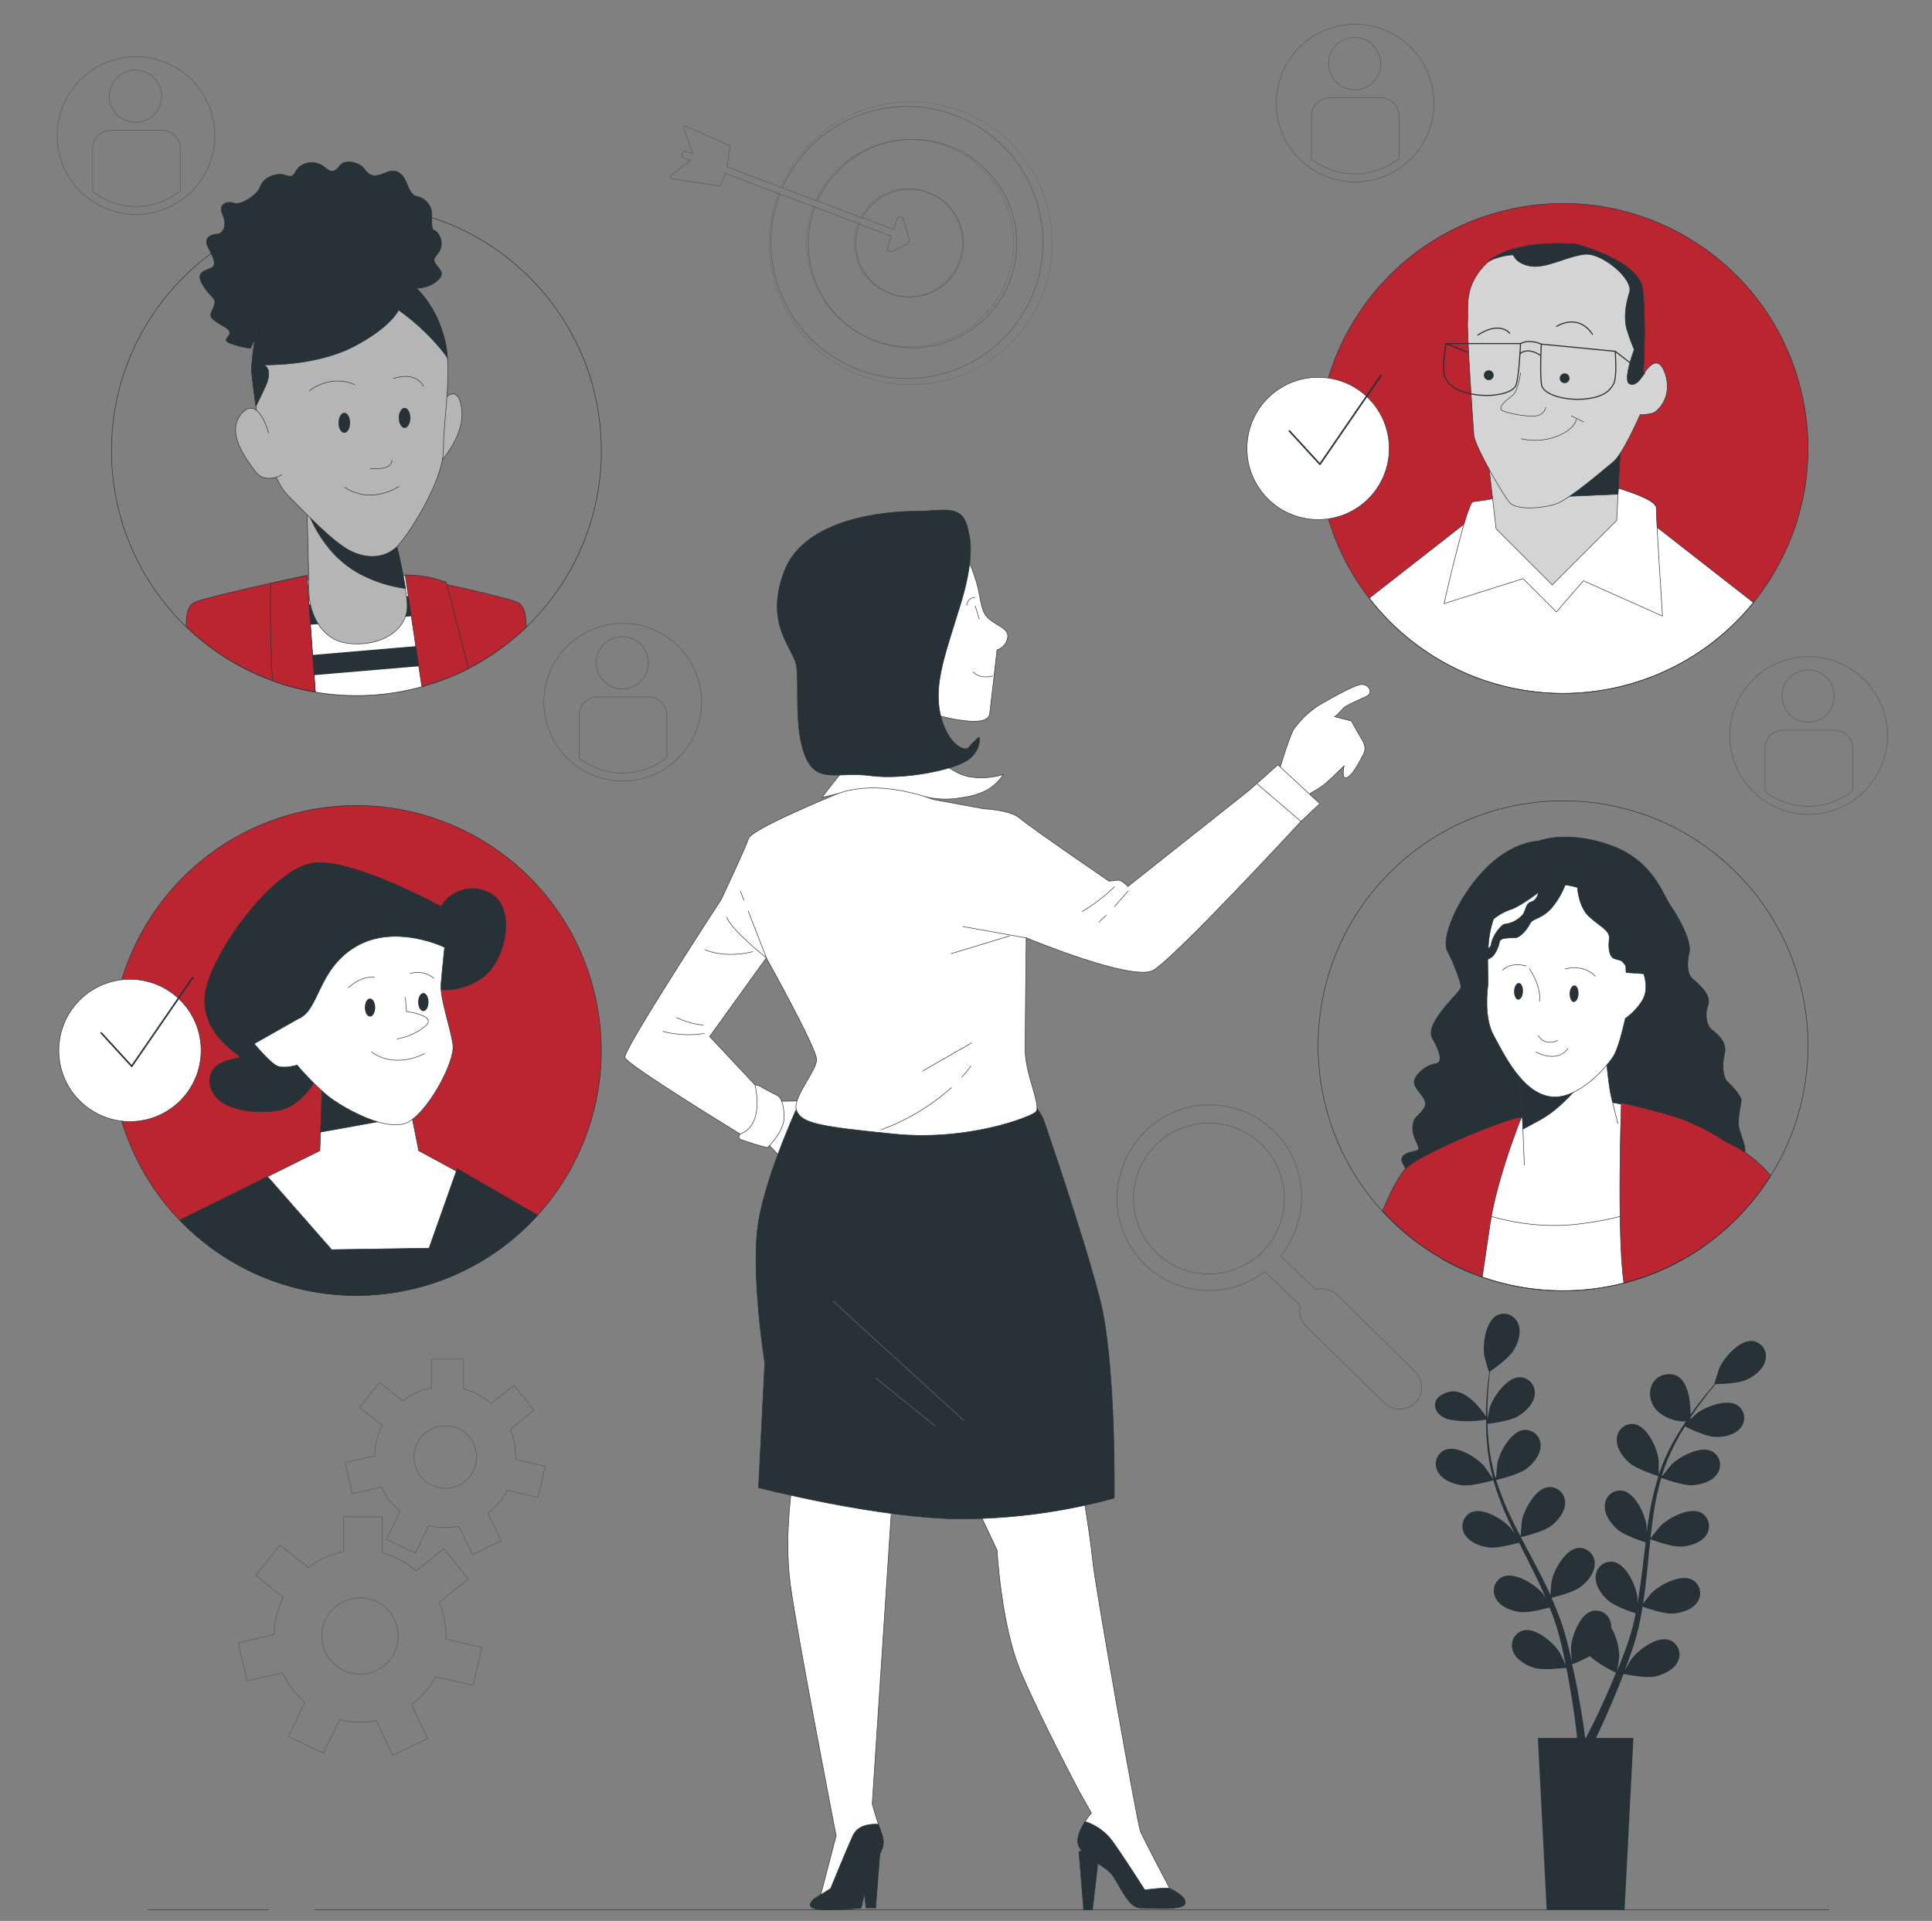 <svg width="177" height="176" viewBox="0 0 177 176" fill="none" xmlns="http://www.w3.org/2000/svg">
<rect x="0" y="0" width="177" height="176" fill="#808080" stroke="none"/>
<path d="M160.565 122.867C159.376 122.738 157.966 124.366 157.516 125.341C157.478 125.425 157.043 126.809 157.066 126.809H157.089C156.864 127.064 156.628 127.339 156.372 127.648C155.911 128.216 155.396 128.86 154.882 129.599C154.882 128.456 154.668 126.066 153.151 125.921C151.15 125.73 150.578 128.017 151.817 129.256C152.169 129.585 152.582 129.84 153.032 130.008C153.483 130.177 153.963 130.254 154.443 130.236C154.062 130.811 153.681 131.425 153.3 132.092C152.767 133.049 152.322 134.052 151.969 135.088V135.127C151.969 134.776 151.969 133.796 151.95 133.724C151.813 132.664 150.925 130.701 149.751 130.484C149.555 130.453 149.355 130.464 149.163 130.516C148.972 130.568 148.793 130.659 148.64 130.785C148.486 130.91 148.361 131.067 148.272 131.244C148.183 131.422 148.132 131.616 148.123 131.814C148.051 132.653 148.661 133.495 149.267 134.025C149.938 134.623 151.798 135.203 151.935 135.249C151.602 136.311 151.339 137.395 151.15 138.492C151.036 139.133 150.94 139.781 150.853 140.429C150.853 140.128 150.853 139.857 150.853 139.819C150.715 138.763 149.827 136.8 148.653 136.583C148.457 136.551 148.257 136.562 148.066 136.613C147.874 136.665 147.696 136.756 147.542 136.881C147.388 137.007 147.263 137.163 147.174 137.34C147.085 137.517 147.034 137.711 147.025 137.909C146.953 138.752 147.563 139.59 148.169 140.124C148.775 140.658 150.349 141.187 150.769 141.321C150.734 141.569 150.704 141.82 150.673 142.083C150.529 143.284 150.391 144.481 150.22 145.651C150.163 146.063 150.086 146.467 150.014 146.871C150.014 146.6 150.014 146.376 150.014 146.341C149.877 145.281 148.992 143.318 147.814 143.101C147.618 143.07 147.418 143.081 147.227 143.133C147.035 143.185 146.857 143.277 146.703 143.402C146.55 143.528 146.424 143.684 146.335 143.862C146.246 144.039 146.196 144.233 146.187 144.431C146.118 145.274 146.728 146.112 147.33 146.642C147.933 147.172 149.358 147.656 149.854 147.816C149.766 148.228 149.682 148.644 149.579 149.036C149.499 149.307 149.446 149.57 149.354 149.833C149.263 150.096 149.183 150.359 149.103 150.618C148.92 151.114 148.741 151.621 148.554 152.097C148.424 152.433 148.299 152.745 148.173 153.062C148.238 152.654 148.348 151.849 148.348 151.781C148.333 150.843 148.08 149.925 147.612 149.112C147.615 149.008 147.609 148.903 147.593 148.8C147.568 148.603 147.502 148.414 147.399 148.245C147.296 148.076 147.159 147.93 146.996 147.817C146.833 147.704 146.649 147.627 146.454 147.59C146.26 147.553 146.059 147.558 145.867 147.603C144.723 147.912 143.98 149.936 143.923 150.999C143.923 151.064 143.961 151.762 143.995 152.181C143.938 151.929 143.884 151.686 143.82 151.419C143.698 150.908 143.564 150.401 143.419 149.856L143.179 149.067C143.107 148.8 142.992 148.529 142.901 148.259C142.672 147.633 142.413 147.012 142.139 146.395C142.585 146.288 144.166 145.884 144.807 145.396C145.447 144.908 146.111 144.119 146.103 143.273C146.108 143.074 146.072 142.877 145.996 142.694C145.921 142.511 145.807 142.346 145.663 142.21C145.519 142.073 145.348 141.969 145.161 141.903C144.974 141.837 144.776 141.812 144.578 141.828C143.389 141.958 142.36 143.848 142.146 144.877C142.146 144.942 142.062 145.708 142.032 146.132C141.86 145.75 141.693 145.369 141.51 145.018C140.98 143.947 140.408 142.884 139.844 141.816C139.668 141.492 139.501 141.165 139.333 140.837C139.493 140.802 141.38 140.364 142.093 139.819C142.726 139.331 143.393 138.538 143.389 137.696C143.394 137.498 143.357 137.301 143.281 137.118C143.205 136.935 143.092 136.77 142.948 136.633C142.804 136.497 142.634 136.392 142.447 136.325C142.26 136.259 142.062 136.232 141.864 136.247C140.679 136.377 139.649 138.271 139.432 139.316C139.432 139.392 139.318 140.498 139.306 140.78C138.925 140.059 138.563 139.339 138.231 138.611C137.779 137.634 137.39 136.629 137.065 135.603C137.141 135.584 139.116 135.134 139.844 134.578C140.477 134.094 141.147 133.301 141.14 132.454C141.145 132.256 141.109 132.059 141.033 131.876C140.957 131.693 140.844 131.528 140.7 131.392C140.556 131.255 140.385 131.151 140.198 131.085C140.011 131.019 139.813 130.994 139.615 131.01C138.426 131.139 137.397 133.03 137.179 134.059C137.179 134.128 137.088 134.966 137.061 135.371H136.992C136.697 134.328 136.494 133.262 136.386 132.184C136.322 131.589 136.291 131.017 136.272 130.465C136.653 130.415 138.365 130.186 139.078 129.759C139.79 129.332 140.511 128.616 140.602 127.792C140.629 127.596 140.614 127.396 140.559 127.205C140.504 127.015 140.409 126.838 140.281 126.687C140.153 126.535 139.995 126.412 139.817 126.325C139.638 126.239 139.444 126.191 139.245 126.184C138.048 126.184 136.817 127.949 136.489 128.966C136.47 129.02 136.352 129.599 136.268 130.026C136.268 129.775 136.268 129.515 136.268 129.264C136.268 128.36 136.329 127.533 136.386 126.801C136.421 126.386 136.459 126.008 136.501 125.658C136.848 125.421 138.228 124.446 138.654 123.752C139.081 123.058 139.417 122.09 139.097 121.308C139.031 121.121 138.926 120.95 138.789 120.806C138.653 120.662 138.487 120.549 138.304 120.473C138.12 120.398 137.923 120.362 137.724 120.368C137.526 120.374 137.331 120.421 137.153 120.508C136.093 121.057 135.811 123.176 135.986 124.244C135.986 124.335 136.405 125.73 136.421 125.719H136.444C136.398 126.054 136.348 126.416 136.306 126.813C136.234 127.545 136.158 128.372 136.139 129.279C136.139 129.447 136.139 129.618 136.139 129.79C135.681 129.088 134.233 127.122 132.708 127.537C130.829 128.044 131.263 129.706 132.78 130.068C133.895 130.267 135.036 130.267 136.15 130.068C136.15 130.75 136.15 131.471 136.23 132.214C136.314 133.306 136.497 134.388 136.775 135.447C136.773 135.459 136.773 135.472 136.775 135.485C136.585 135.191 136.013 134.383 135.982 134.341C135.285 133.533 133.463 132.386 132.365 132.851C132.184 132.933 132.023 133.053 131.891 133.202C131.76 133.351 131.661 133.525 131.602 133.715C131.543 133.904 131.524 134.104 131.547 134.302C131.57 134.499 131.634 134.689 131.736 134.86C132.144 135.599 133.116 135.965 133.905 136.08C134.793 136.209 136.665 135.668 136.813 135.622C137.122 136.694 137.504 137.744 137.957 138.763C138.212 139.358 138.491 139.952 138.776 140.539C138.605 140.292 138.452 140.071 138.426 140.04C137.728 139.232 135.906 138.085 134.808 138.553C134.628 138.635 134.466 138.755 134.335 138.903C134.204 139.052 134.105 139.226 134.046 139.415C133.986 139.605 133.968 139.804 133.991 140.001C134.014 140.198 134.078 140.388 134.179 140.559C134.587 141.298 135.559 141.664 136.348 141.778C137.137 141.893 138.75 141.466 139.173 141.344L139.508 142.022C140.05 143.101 140.595 144.176 141.098 145.243C141.277 145.625 141.437 146.006 141.597 146.387C141.449 146.166 141.319 145.979 141.296 145.956C140.599 145.148 138.773 144.001 137.675 144.466C137.494 144.548 137.333 144.668 137.201 144.817C137.07 144.966 136.972 145.141 136.913 145.33C136.854 145.52 136.835 145.72 136.859 145.917C136.882 146.114 136.947 146.304 137.05 146.475C137.454 147.214 138.426 147.58 139.215 147.694C140.004 147.809 141.464 147.42 141.967 147.283C142.119 147.664 142.276 148.064 142.409 148.449C142.493 148.716 142.592 148.968 142.661 149.238C142.729 149.509 142.809 149.772 142.882 150.035C143.008 150.542 143.137 151.068 143.244 151.56C143.32 151.907 143.385 152.238 143.454 152.574C143.282 152.192 142.931 151.464 142.893 151.407C142.325 150.504 140.698 149.093 139.543 149.387C139.35 149.441 139.171 149.536 139.017 149.664C138.864 149.792 138.739 149.952 138.652 150.132C138.564 150.312 138.516 150.509 138.51 150.709C138.504 150.909 138.54 151.108 138.616 151.293C138.906 152.086 139.813 152.593 140.576 152.818C141.414 153.073 143.271 152.818 143.503 152.818C143.614 153.374 143.717 153.915 143.804 154.426C144.117 156.199 144.311 157.689 144.433 158.73C144.452 158.917 144.471 159.081 144.487 159.237H140.892L141.7 174.995H148.836L149.644 159.237H146.21L146.286 159.084C146.743 158.128 147.384 156.752 148.07 155.067C148.291 154.537 148.512 153.965 148.737 153.374C148.962 153.42 150.799 153.793 151.657 153.599C152.419 153.424 153.372 152.985 153.723 152.219C153.81 152.041 153.86 151.846 153.867 151.648C153.875 151.45 153.841 151.252 153.767 151.068C153.693 150.883 153.582 150.717 153.44 150.578C153.297 150.44 153.128 150.332 152.941 150.264C151.798 149.882 150.083 151.171 149.446 152.029C149.412 152.078 149.065 152.673 148.855 153.05C148.947 152.81 149.034 152.577 149.126 152.326C149.305 151.834 149.473 151.339 149.652 150.801C149.732 150.538 149.808 150.275 149.888 150.008C149.968 149.741 150.029 149.459 150.102 149.181C150.254 148.537 150.38 147.874 150.483 147.203C150.914 147.359 152.457 147.896 153.254 147.839C154.051 147.782 155.046 147.492 155.507 146.787C155.621 146.625 155.699 146.44 155.737 146.245C155.775 146.05 155.771 145.849 155.726 145.655C155.681 145.462 155.596 145.28 155.476 145.122C155.356 144.963 155.204 144.832 155.03 144.736C153.971 144.187 152.065 145.198 151.31 145.952C151.264 145.998 150.78 146.597 150.525 146.932C150.586 146.532 150.651 146.128 150.704 145.716C150.849 144.534 150.963 143.33 151.085 142.129L151.199 141.031C151.352 141.088 153.17 141.763 154.066 141.702C154.859 141.645 155.858 141.355 156.315 140.646C156.429 140.484 156.508 140.3 156.546 140.105C156.584 139.911 156.58 139.71 156.536 139.517C156.491 139.324 156.406 139.142 156.287 138.984C156.167 138.826 156.016 138.695 155.842 138.599C154.779 138.05 152.877 139.06 152.122 139.811C152.065 139.869 151.36 140.734 151.207 140.955C151.291 140.151 151.386 139.346 151.508 138.557C151.668 137.492 151.898 136.439 152.198 135.405C152.267 135.432 154.161 136.144 155.076 136.08C155.873 136.026 156.868 135.733 157.329 135.027C157.443 134.865 157.521 134.68 157.559 134.485C157.597 134.29 157.593 134.089 157.548 133.896C157.503 133.702 157.418 133.52 157.298 133.362C157.178 133.204 157.027 133.072 156.853 132.977C155.793 132.432 153.891 133.438 153.132 134.193C153.083 134.242 152.556 134.898 152.313 135.218L152.252 135.188C152.579 134.153 152.998 133.15 153.506 132.191C153.776 131.662 154.066 131.166 154.36 130.693C154.699 130.865 156.265 131.62 157.085 131.654C157.905 131.688 158.903 131.505 159.441 130.853C159.572 130.704 159.67 130.529 159.729 130.34C159.788 130.15 159.806 129.951 159.782 129.754C159.759 129.557 159.695 129.367 159.593 129.196C159.491 129.026 159.355 128.879 159.193 128.764C158.198 128.105 156.197 128.898 155.362 129.561L154.893 130.022C154.893 129.973 154.893 129.916 154.893 129.847L154.996 129.695C155.495 128.932 155.999 128.284 156.448 127.705C156.708 127.377 156.948 127.087 157.177 126.817C157.596 126.817 159.285 126.756 160.024 126.409C160.764 126.062 161.572 125.44 161.747 124.613C161.795 124.42 161.803 124.219 161.768 124.023C161.734 123.827 161.658 123.641 161.547 123.476C161.435 123.311 161.29 123.172 161.121 123.067C160.952 122.962 160.762 122.894 160.565 122.867ZM147.414 154.773C146.698 156.424 146.038 157.773 145.562 158.711L145.299 159.218H145.222C145.196 159.035 145.173 158.837 145.142 158.612C144.997 157.56 144.761 156.062 144.414 154.278C144.304 153.713 144.174 153.111 144.033 152.497C144.593 152.276 145.139 152.021 145.668 151.735C146.278 152.395 147.845 153.168 148.047 153.26C147.834 153.79 147.624 154.297 147.414 154.773ZM154.68 130.228L154.588 130.32L154.645 130.232L154.68 130.228Z" fill="#263238"/>
<path opacity="0.3" d="M102.598 107.746C102.165 109.44 102.271 111.228 102.901 112.86C103.531 114.492 104.653 115.887 106.113 116.851C107.572 117.815 109.296 118.301 111.044 118.24C112.792 118.18 114.478 117.576 115.867 116.513L119.126 119.631C119.044 119.969 119.052 120.323 119.148 120.657C119.244 120.991 119.426 121.295 119.675 121.537L126.769 128.494C126.956 128.69 127.181 128.847 127.43 128.954C127.679 129.062 127.947 129.118 128.219 129.119C128.49 129.121 128.759 129.067 129.009 128.962C129.259 128.857 129.485 128.703 129.675 128.509C129.864 128.314 130.012 128.083 130.109 127.83C130.207 127.577 130.253 127.307 130.244 127.036C130.235 126.765 130.172 126.498 130.057 126.252C129.943 126.006 129.78 125.786 129.578 125.605L122.503 118.64C122.248 118.394 121.931 118.22 121.587 118.135C121.242 118.051 120.881 118.059 120.54 118.16L117.334 115.087C118.102 114.145 118.654 113.045 118.951 111.866C119.244 110.786 119.32 109.658 119.173 108.549C119.026 107.439 118.659 106.37 118.094 105.404C117.529 104.437 116.777 103.593 115.882 102.921C114.988 102.249 113.968 101.761 112.882 101.487C111.797 101.214 110.668 101.159 109.561 101.326C108.454 101.494 107.392 101.88 106.436 102.463C105.481 103.045 104.651 103.813 103.995 104.72C103.339 105.627 102.87 106.656 102.617 107.746H102.598ZM117.464 111.497C117.131 112.824 116.412 114.022 115.398 114.94C114.384 115.859 113.12 116.455 111.766 116.655C110.413 116.855 109.031 116.649 107.794 116.062C106.558 115.476 105.524 114.537 104.822 113.362C104.12 112.188 103.782 110.832 103.851 109.465C103.92 108.099 104.393 106.784 105.21 105.686C106.027 104.588 107.151 103.758 108.44 103.299C109.729 102.841 111.125 102.775 112.451 103.11C114.226 103.561 115.751 104.696 116.691 106.268C117.631 107.84 117.91 109.72 117.468 111.497H117.464Z" stroke="black" stroke-width="0.049" stroke-miterlimit="10"/>
<g opacity="0.3">
<path d="M71.683 17.198C73.004 14.197 75.454 11.837 78.502 10.63C81.551 9.422 84.953 9.465 87.97 10.748C90.987 12.031 93.378 14.452 94.623 17.485C95.868 20.518 95.868 23.92 94.623 26.953C93.377 29.987 90.987 32.407 87.969 33.69C84.952 34.973 81.55 35.015 78.502 33.808C75.453 32.6 73.003 30.24 71.683 27.239C70.362 24.238 70.277 20.837 71.447 17.774" stroke="black" stroke-width="0.049" stroke-miterlimit="10"/>
<path d="M71.538 17.145C72.891 14.014 75.423 11.543 78.586 10.267C81.749 8.991 85.287 9.012 88.433 10.328C91.58 11.643 94.082 14.145 95.395 17.293C96.709 20.44 96.73 23.978 95.452 27.14C94.175 30.302 91.703 32.834 88.571 34.185C85.44 35.537 81.902 35.599 78.725 34.36C75.548 33.12 72.987 30.679 71.598 27.564C70.21 24.449 70.104 20.912 71.306 17.72" stroke="black" stroke-width="0.025" stroke-miterlimit="10"/>
<path d="M74.885 18.407C75.912 16.12 77.797 14.329 80.132 13.419C82.468 12.51 85.068 12.555 87.371 13.544C89.674 14.534 91.495 16.389 92.443 18.71C93.39 21.03 93.388 23.63 92.436 25.949C91.484 28.268 89.658 30.119 87.353 31.105C85.049 32.09 82.449 32.13 80.115 31.215C77.781 30.301 75.9 28.506 74.877 26.218C73.855 23.929 73.773 21.331 74.649 18.982" stroke="black" stroke-width="0.049" stroke-miterlimit="10"/>
<path d="M74.744 18.353C75.712 16.222 77.434 14.525 79.579 13.588C81.724 12.65 84.139 12.539 86.361 13.275C88.582 14.011 90.453 15.542 91.614 17.575C92.774 19.607 93.142 21.997 92.647 24.284C92.152 26.572 90.828 28.595 88.931 29.966C87.034 31.336 84.697 31.957 82.37 31.708C80.043 31.459 77.889 30.358 76.325 28.618C74.76 26.877 73.894 24.62 73.894 22.279C73.891 21.133 74.099 19.996 74.508 18.925" stroke="black" stroke-width="0.025" stroke-miterlimit="10"/>
<path d="M78.975 19.965C79.576 18.834 80.594 17.98 81.812 17.585C83.032 17.19 84.356 17.285 85.507 17.85C86.657 18.415 87.542 19.405 87.975 20.611C88.408 21.818 88.354 23.145 87.826 24.312C87.297 25.479 86.335 26.395 85.144 26.866C83.952 27.336 82.623 27.325 81.44 26.833C80.257 26.342 79.311 25.409 78.803 24.232C78.296 23.056 78.266 21.728 78.72 20.53V20.503" stroke="black" stroke-width="0.049" stroke-miterlimit="10"/>
<path d="M78.777 20.015L78.834 19.897C79.441 18.762 80.466 17.908 81.692 17.515C82.918 17.122 84.249 17.222 85.402 17.793C86.556 18.364 87.442 19.362 87.873 20.575C88.304 21.788 88.246 23.121 87.712 24.292C87.177 25.463 86.208 26.38 85.01 26.849C83.811 27.318 82.477 27.302 81.289 26.805C80.102 26.308 79.155 25.368 78.648 24.185C78.142 23.001 78.115 21.667 78.575 20.465" stroke="black" stroke-width="0.025" stroke-miterlimit="10"/>
<path d="M79.059 19.981H79.017H78.979L78.838 19.924L74.885 18.407L74.744 18.353L71.694 17.21L71.549 17.156L66.617 15.296L66.861 13.474C66.865 13.44 66.858 13.407 66.842 13.377C66.825 13.348 66.8 13.324 66.769 13.31L62.87 11.564C62.842 11.552 62.812 11.547 62.782 11.552C62.752 11.556 62.724 11.569 62.701 11.59C62.678 11.61 62.662 11.636 62.654 11.666C62.646 11.695 62.647 11.726 62.656 11.755L63.449 14.099L62.866 13.878C62.79 13.855 62.708 13.862 62.637 13.897C62.566 13.931 62.511 13.992 62.483 14.066C62.455 14.14 62.456 14.222 62.486 14.296C62.516 14.369 62.573 14.428 62.645 14.461L63.251 14.69L61.433 16.089C61.408 16.108 61.39 16.133 61.38 16.162C61.37 16.192 61.368 16.223 61.376 16.253C61.384 16.282 61.4 16.308 61.423 16.328C61.447 16.348 61.475 16.36 61.505 16.363L65.877 17.038H65.897C65.928 17.038 65.959 17.029 65.986 17.011C66.012 16.994 66.033 16.968 66.045 16.939L66.457 15.895L71.306 17.72L71.447 17.774L74.496 18.917L74.637 18.974L78.567 20.457L78.712 20.511L78.826 20.556" stroke="black" stroke-width="0.049" stroke-miterlimit="10"/>
<path d="M78.975 19.965H79.017H79.059L81.868 21.025L82.177 20.099C82.198 20.038 82.237 19.984 82.29 19.947C82.343 19.909 82.406 19.889 82.471 19.889C82.537 19.89 82.601 19.912 82.654 19.951C82.707 19.991 82.745 20.047 82.764 20.11L83.313 21.951C83.339 22.023 83.338 22.102 83.309 22.172C83.28 22.243 83.226 22.3 83.157 22.333L81.75 23.034C81.708 23.056 81.661 23.068 81.613 23.068C81.564 23.068 81.515 23.057 81.472 23.034C81.428 23.012 81.39 22.98 81.361 22.94C81.332 22.9 81.313 22.854 81.305 22.805C81.297 22.757 81.301 22.707 81.316 22.66L81.655 21.646L78.823 20.579C78.784 20.563 78.748 20.538 78.72 20.507" stroke="black" stroke-width="0.049" stroke-miterlimit="10"/>
</g>
<path opacity="0.3" d="M39.918 153.633L43.349 154.415L44.142 150.942L40.852 150.18C40.852 150.081 40.852 149.985 40.852 149.886C40.854 148.83 40.642 147.783 40.231 146.81L42.899 144.683L40.677 141.896L38.123 143.932C37.229 143.156 36.171 142.593 35.028 142.285V138.977H31.471V142.171C30.297 142.402 29.191 142.899 28.239 143.623L25.658 141.565L23.432 144.351L25.951 146.364C25.421 147.42 25.134 148.582 25.113 149.764L21.831 150.527L22.624 154.003L25.864 153.264C26.353 154.306 27.065 155.229 27.949 155.966L26.424 159.096L29.634 160.643L31.117 157.563C31.722 157.71 32.342 157.786 32.965 157.788C33.468 157.789 33.97 157.74 34.463 157.644L35.988 160.834L39.198 159.286L37.704 156.187C38.618 155.506 39.374 154.635 39.918 153.633ZM29.485 149.898C29.484 149.205 29.689 148.528 30.073 147.952C30.457 147.376 31.004 146.927 31.643 146.662C32.283 146.396 32.987 146.327 33.666 146.462C34.345 146.596 34.969 146.93 35.459 147.419C35.948 147.909 36.282 148.533 36.417 149.212C36.552 149.891 36.482 150.595 36.217 151.235C35.951 151.874 35.502 152.421 34.926 152.805C34.35 153.189 33.673 153.394 32.981 153.393C32.053 153.393 31.164 153.025 30.509 152.369C29.853 151.714 29.485 150.825 29.485 149.898Z" stroke="black" stroke-width="0.049" stroke-linecap="round" stroke-linejoin="round"/>
<path opacity="0.3" d="M46.486 136.549L49.296 137.193L49.947 134.341L47.245 133.724C47.245 133.644 47.245 133.564 47.245 133.484C47.245 132.617 47.071 131.759 46.734 130.96L48.922 129.214L47.1 126.927L45.003 128.597C44.269 127.963 43.401 127.502 42.465 127.248V124.522H39.552V127.16C38.583 127.347 37.67 127.755 36.884 128.353L34.768 126.664L32.943 128.951L35.008 130.598C34.571 131.466 34.337 132.421 34.322 133.392L31.627 134.006L32.279 136.857L34.948 136.251C35.347 137.108 35.932 137.866 36.659 138.47L35.424 141.039L38.058 142.305L39.274 139.781C39.773 139.901 40.285 139.962 40.799 139.964C41.211 139.964 41.622 139.924 42.026 139.846L43.288 142.446L45.922 141.176L44.695 138.63C45.434 138.072 46.045 137.362 46.486 136.549ZM37.925 133.499C37.925 132.931 38.093 132.376 38.408 131.904C38.724 131.432 39.172 131.064 39.697 130.847C40.221 130.63 40.798 130.573 41.355 130.684C41.912 130.795 42.423 131.068 42.825 131.469C43.226 131.871 43.499 132.382 43.61 132.939C43.721 133.496 43.664 134.073 43.447 134.597C43.23 135.122 42.862 135.57 42.39 135.886C41.918 136.201 41.363 136.369 40.795 136.369C40.417 136.369 40.042 136.295 39.693 136.149C39.344 136.004 39.027 135.791 38.76 135.523C38.493 135.255 38.282 134.937 38.139 134.587C37.995 134.237 37.923 133.862 37.925 133.484V133.499Z" stroke="black" stroke-width="0.049" stroke-linecap="round" stroke-linejoin="round"/>
<g opacity="0.3">
<path d="M19.133 15.188C20.66 11.502 18.909 7.276 15.223 5.75C11.538 4.223 7.312 5.973 5.785 9.659C4.259 13.345 6.009 17.57 9.695 19.097C13.381 20.624 17.606 18.873 19.133 15.188Z" stroke="black" stroke-width="0.049" stroke-miterlimit="10"/>
<path d="M14.855 11.937H10.147C9.706 11.937 9.283 12.112 8.971 12.424C8.658 12.735 8.482 13.158 8.481 13.599V17.548C9.632 18.444 11.052 18.925 12.51 18.914C13.968 18.903 15.38 18.4 16.517 17.487V13.599C16.517 13.381 16.474 13.165 16.39 12.963C16.307 12.762 16.184 12.578 16.03 12.424C15.876 12.27 15.693 12.147 15.491 12.064C15.289 11.98 15.073 11.937 14.855 11.937Z" stroke="black" stroke-width="0.049" stroke-miterlimit="10"/>
<path d="M12.412 11.205C12.885 11.205 13.348 11.065 13.742 10.802C14.135 10.539 14.442 10.165 14.623 9.727C14.804 9.29 14.852 8.809 14.759 8.344C14.667 7.88 14.439 7.453 14.104 7.119C13.77 6.784 13.343 6.556 12.879 6.463C12.414 6.371 11.933 6.419 11.495 6.6C11.058 6.781 10.684 7.088 10.421 7.481C10.158 7.875 10.018 8.338 10.018 8.811C10.018 9.446 10.27 10.055 10.719 10.504C11.168 10.953 11.777 11.205 12.412 11.205Z" stroke="black" stroke-width="0.049" stroke-miterlimit="10"/>
</g>
<g opacity="0.3">
<path d="M63.717 67.119C65.253 63.437 63.513 59.207 59.831 57.671C56.149 56.136 51.919 57.876 50.383 61.558C48.847 65.24 50.587 69.469 54.27 71.005C57.952 72.541 62.181 70.801 63.717 67.119Z" stroke="black" stroke-width="0.049" stroke-miterlimit="10"/>
<path d="M59.447 63.852H54.724C54.283 63.852 53.859 64.026 53.547 64.338C53.235 64.65 53.059 65.072 53.058 65.514V69.463C54.209 70.358 55.628 70.839 57.086 70.828C58.544 70.817 59.956 70.314 61.093 69.402V65.514C61.093 65.075 60.92 64.655 60.612 64.344C60.304 64.032 59.885 63.856 59.447 63.852Z" stroke="black" stroke-width="0.049" stroke-miterlimit="10"/>
<path d="M57.011 63.12C57.484 63.12 57.947 62.979 58.341 62.716C58.734 62.453 59.041 62.079 59.222 61.642C59.404 61.205 59.451 60.723 59.359 60.259C59.266 59.794 59.038 59.368 58.704 59.033C58.369 58.698 57.942 58.47 57.478 58.378C57.014 58.286 56.532 58.333 56.095 58.514C55.657 58.695 55.283 59.002 55.02 59.396C54.757 59.79 54.617 60.252 54.617 60.726C54.617 61.361 54.869 61.97 55.318 62.419C55.767 62.868 56.376 63.12 57.011 63.12Z" stroke="black" stroke-width="0.049" stroke-miterlimit="10"/>
</g>
<g opacity="0.3">
<path d="M172.361 70.173C173.897 66.491 172.157 62.261 168.475 60.725C164.793 59.189 160.563 60.929 159.027 64.611C157.491 68.293 159.231 72.523 162.913 74.059C166.595 75.595 170.825 73.855 172.361 70.173Z" stroke="black" stroke-width="0.049" stroke-miterlimit="10"/>
<path d="M168.086 66.901H163.363C162.922 66.901 162.499 67.076 162.187 67.388C161.874 67.7 161.699 68.122 161.698 68.563V72.513C162.848 73.408 164.268 73.889 165.726 73.878C167.184 73.867 168.596 73.364 169.733 72.451V68.563C169.733 68.125 169.56 67.705 169.252 67.394C168.943 67.082 168.524 66.905 168.086 66.901Z" stroke="black" stroke-width="0.049" stroke-miterlimit="10"/>
<path d="M165.65 66.169C166.124 66.169 166.587 66.029 166.98 65.766C167.374 65.503 167.681 65.129 167.862 64.691C168.043 64.254 168.091 63.773 167.998 63.308C167.906 62.844 167.678 62.417 167.343 62.083C167.008 61.748 166.582 61.52 166.117 61.427C165.653 61.335 165.172 61.382 164.734 61.564C164.297 61.745 163.923 62.052 163.66 62.445C163.397 62.839 163.257 63.302 163.257 63.775C163.257 64.09 163.319 64.401 163.439 64.691C163.559 64.982 163.735 65.246 163.958 65.468C164.18 65.69 164.444 65.867 164.734 65.987C165.025 66.107 165.336 66.169 165.65 66.169Z" stroke="black" stroke-width="0.049" stroke-miterlimit="10"/>
</g>
<g opacity="0.3">
<path d="M130.813 12.228C132.349 8.546 130.609 4.316 126.927 2.78C123.244 1.245 119.015 2.985 117.479 6.667C115.943 10.349 117.683 14.579 121.365 16.114C125.047 17.65 129.277 15.91 130.813 12.228Z" stroke="black" stroke-width="0.049" stroke-miterlimit="10"/>
<path d="M126.536 8.96H121.813C121.372 8.96 120.949 9.135 120.637 9.447C120.325 9.759 120.149 10.181 120.148 10.622V14.572C121.299 15.467 122.718 15.948 124.176 15.937C125.634 15.926 127.046 15.423 128.183 14.511V10.622C128.183 10.184 128.01 9.764 127.702 9.453C127.393 9.141 126.975 8.964 126.536 8.96Z" stroke="black" stroke-width="0.049" stroke-miterlimit="10"/>
<path d="M124.101 8.228C124.574 8.228 125.037 8.088 125.431 7.825C125.824 7.562 126.131 7.188 126.312 6.751C126.493 6.313 126.541 5.832 126.448 5.368C126.356 4.903 126.128 4.477 125.793 4.142C125.459 3.807 125.032 3.579 124.568 3.487C124.103 3.394 123.622 3.442 123.185 3.623C122.747 3.804 122.373 4.111 122.11 4.505C121.847 4.898 121.707 5.361 121.707 5.835C121.707 6.469 121.959 7.078 122.408 7.527C122.857 7.976 123.466 8.228 124.101 8.228Z" stroke="black" stroke-width="0.049" stroke-miterlimit="10"/>
</g>
<path d="M140.945 77.06C140.945 77.06 138.51 77.06 135.967 79.728C133.425 82.397 132.01 86.033 132.601 87.135C133.192 88.236 133.867 90.047 133.848 90.47C133.829 90.893 130.436 93.726 131.229 95.136C132.022 96.546 132.197 97.4 131.454 97.477C130.71 97.553 129.395 98.559 129.578 99.31C129.761 100.061 131.008 100.743 130.444 101.57C129.879 102.398 129.464 102.272 129.422 103.332C129.38 104.391 130.352 105.283 129.803 105.417C129.254 105.55 128.176 105.718 128.465 106.473C128.735 107.083 129.068 107.664 129.456 108.207C129.456 108.207 133.203 112.591 141.208 113.86C149.213 115.129 157.218 108.451 158.415 107.441C159.612 106.431 159.845 106.118 159.872 105.485C159.898 104.853 159.49 104.09 159.319 103.343C159.147 102.596 159.513 101.124 159.525 100.808C159.536 100.492 158.831 99.615 158.32 99.169C157.809 98.723 157.748 97.557 158 96.501C158.252 95.445 157.238 94.667 156.814 94.335C156.391 94.004 156.124 93.036 156.479 92.094C156.833 91.153 155.602 90.154 155.088 89.708C154.573 89.262 154.508 88.309 154.76 87.261C155.011 86.212 153.727 83.933 153.025 82.953C152.324 81.973 151.501 78.863 147.517 77.437C143.534 76.012 140.945 77.06 140.945 77.06Z" fill="#263238" stroke="#263238" stroke-width="0.049" stroke-linecap="round" stroke-linejoin="round"/>
<path d="M132.106 115.343C135.823 117.455 140.066 118.46 144.335 118.241C148.605 118.022 152.723 116.588 156.205 114.108C156.205 112.092 156.224 110.395 156.205 109.667C156.113 107.338 155.476 104.014 154.638 103.336C153.799 102.657 152.053 102.12 149.488 101.407C146.923 100.694 143.057 100.442 143.057 100.442C143.057 100.442 138.483 103.057 135.388 104.094C132.292 105.131 132.148 112.034 132.216 113.757C132.207 114.288 132.17 114.817 132.106 115.343Z" fill="white" stroke="#263238" stroke-width="0.049" stroke-linecap="round" stroke-linejoin="round"/>
<path d="M132.106 115.343C135.823 117.454 140.066 118.46 144.335 118.241C148.605 118.022 152.723 116.588 156.205 114.108C156.205 112.092 156.224 110.395 156.205 109.667C156.159 108.489 156.048 108.958 155.766 107.742C154.295 109.126 151.028 111.409 144.605 112.153C138.746 112.831 133.931 110.628 132.441 109.69C132.255 111.037 132.18 112.398 132.216 113.757C132.207 114.288 132.17 114.817 132.106 115.343Z" fill="white" stroke="#263238" stroke-width="0.049" stroke-linecap="round" stroke-linejoin="round"/>
<path d="M139.649 106.751L139.459 101.887C139.367 99.558 139.02 98.559 139.02 98.559C140.082 98.891 141.181 99.085 142.291 99.138C143.919 99.177 146.355 96.645 146.541 96.23C146.728 95.814 147.003 95.086 147.003 95.086C147.003 95.086 147.262 99.032 147.624 100.541C147.986 102.051 148.226 102.954 148.226 102.954" fill="white"/>
<path d="M139.649 106.751L139.459 101.887C139.367 99.558 139.02 98.559 139.02 98.559C140.082 98.891 141.181 99.085 142.291 99.138C143.919 99.177 146.355 96.645 146.541 96.23C146.728 95.814 147.003 95.086 147.003 95.086C147.003 95.086 147.262 99.032 147.624 100.541C147.986 102.051 148.226 102.954 148.226 102.954" stroke="#263238" stroke-width="0.049" stroke-miterlimit="10" stroke-linecap="round"/>
<path d="M141.136 102.588C143.606 101.227 145.737 98.083 145.737 98.083L145.878 97.019C145.001 97.903 143.442 99.165 142.291 99.138C141.181 99.085 140.082 98.891 139.02 98.559C139.02 98.559 139.367 99.558 139.459 101.887C139.459 102.413 139.501 102.947 139.52 103.461C139.92 103.252 140.442 102.969 141.136 102.588Z" fill="#263238" stroke="#263238" stroke-width="0.049" stroke-linecap="round" stroke-linejoin="round"/>
<path d="M150.586 89.22L148.966 89.109C148.966 89.109 148.966 88.873 148.943 88.488L148.771 88.263C148.508 87.924 148.39 88.008 147.906 87.84C147.422 87.672 147.323 86.845 147.43 86.041C147.536 85.236 146.557 84.897 145.558 83.948C144.742 83.186 144.552 81.79 144.513 81.314C144.148 81.205 143.775 81.126 143.396 81.078C143.087 81.884 142.638 82.63 142.07 83.281C141.117 84.28 140.427 84.085 140.145 84.661C139.863 85.236 139.268 85.873 138.853 85.919C138.437 85.965 137.431 85.835 137.366 86.334C137.301 86.834 136.89 87.604 136.562 87.764L136.299 87.897C136.299 89.041 136.356 90.001 136.329 90.184C136.276 90.588 135.929 93.2 136.832 94.854C137.736 96.508 139.417 100.095 142.017 100.476C144.616 100.858 147.308 97.599 147.83 96.748C148.352 95.898 148.901 93.318 148.901 93.318C149.518 92.878 150.043 92.322 150.449 91.682C151.116 90.623 150.586 89.22 150.586 89.22Z" fill="white" stroke="#263238" stroke-width="0.049" stroke-linecap="round" stroke-linejoin="round"/>
<path d="M136.634 86.445C136.729 85.74 137.591 84.627 137.896 84.669C138.541 84.583 139.131 84.259 139.55 83.761C139.817 83.289 139.783 82.77 140.313 82.618C140.843 82.465 140.934 81.779 140.934 81.779C140.934 81.779 139.341 82.999 138.483 83.304C137.878 83.496 137.317 83.803 136.829 84.207C136.536 85.077 136.373 85.985 136.344 86.903C136.427 86.856 136.497 86.79 136.547 86.71C136.598 86.631 136.628 86.539 136.634 86.445Z" fill="white" stroke="#263238" stroke-width="0.049" stroke-linecap="round" stroke-linejoin="round"/>
<path d="M140.93 94.892C140.93 94.892 141.414 95.876 142.714 95.334" stroke="#263238" stroke-width="0.049" stroke-linecap="round" stroke-linejoin="round"/>
<path d="M140.732 96.398C140.732 96.398 142.638 97.473 143.637 96.07" stroke="#263238" stroke-width="0.049" stroke-linecap="round" stroke-linejoin="round"/>
<path d="M139.527 90.829C139.527 91.248 139.318 91.591 139.093 91.591C138.868 91.591 138.712 91.237 138.712 90.829C138.712 90.421 138.921 90.066 139.146 90.066C139.371 90.066 139.543 90.409 139.527 90.829Z" fill="#263238"/>
<path d="M144.612 91.046C144.612 91.465 144.403 91.808 144.182 91.808C143.961 91.808 143.801 91.454 143.801 91.046C143.801 90.638 144.01 90.284 144.235 90.284C144.46 90.284 144.628 90.627 144.612 91.046Z" fill="#263238"/>
<path d="M137.633 88.93C137.633 88.93 138.258 88.092 139.836 88.507" stroke="#263238" stroke-width="0.049" stroke-linecap="round" stroke-linejoin="round"/>
<path d="M143.381 88.774C143.381 88.774 145.085 88.286 146.156 89.449" stroke="#263238" stroke-width="0.049" stroke-linecap="round" stroke-linejoin="round"/>
<path d="M140.111 88.748C140.111 88.748 141.228 90.329 141.041 91.736" stroke="#263238" stroke-width="0.049" stroke-linecap="round" stroke-linejoin="round"/>
<path d="M135.799 117.001C136.055 115.263 136.306 113.54 136.512 112.153C137.156 107.864 139.375 102.398 139.375 102.398C138.559 102.23 130.669 105.482 128.999 106.865C128.271 107.472 127.428 109.118 126.651 110.967C129.155 113.703 132.298 115.776 135.799 117.001Z" fill="#BB2530" stroke="#263238" stroke-width="0.049" stroke-linecap="round" stroke-linejoin="round"/>
<path d="M162.22 107.719C161.138 106.407 159.766 105.363 158.213 104.669C157.2 103.997 156.131 103.412 155.019 102.92C153.262 102.074 148.539 101.041 148.539 101.041C148.539 101.041 148.116 113.143 148.771 117.565C154.351 116.13 159.166 112.604 162.22 107.719Z" fill="#BB2530" stroke="#263238" stroke-width="0.049" stroke-linecap="round" stroke-linejoin="round"/>
<path d="M159.067 111.682C167.83 102.919 167.83 88.71 159.067 79.947C150.303 71.183 136.094 71.183 127.331 79.947C118.567 88.71 118.567 102.919 127.331 111.682C136.094 120.446 150.303 120.446 159.067 111.682Z" stroke="#263238" stroke-width="0.049" stroke-miterlimit="10"/>
<path d="M148.226 62.957C160.305 60.179 167.845 48.136 165.067 36.058C162.29 23.979 150.247 16.439 138.168 19.217C126.09 21.994 118.55 34.037 121.327 46.116C124.105 58.194 136.148 65.734 148.226 62.957Z" fill="#BB2530"/>
<path d="M143.198 63.528C146.542 63.53 149.844 62.783 152.861 61.343C155.879 59.904 158.536 57.807 160.638 55.206L151.737 48.253L145.257 46.412V46.157L143.637 46.282L142.017 46.157V46.412L135.536 46.919L125.442 54.806C127.537 57.522 130.227 59.72 133.306 61.232C136.384 62.745 139.769 63.53 143.198 63.528Z" fill="white" stroke="#263238" stroke-width="0.049" stroke-miterlimit="10"/>
<path d="M137.252 45.585C136.498 45.76 135.734 45.887 134.965 45.966C134.393 45.966 132.296 55.305 132.296 55.305L139.539 53.018L142.588 56.068L145.066 53.209L152.309 56.449C152.309 56.449 151.737 47.681 151.737 46.538C151.737 45.394 145.066 43.87 145.066 43.87L137.252 45.585Z" fill="white" stroke="#263238" stroke-width="0.049" stroke-miterlimit="10"/>
<path d="M136.299 41.773L137.061 48.444L142.207 53.59L148.116 47.681L148.497 40.058L136.299 41.773Z" fill="#D4D4D4" stroke="#263238" stroke-width="0.049" stroke-miterlimit="10"/>
<path d="M148.234 45.28L148.497 40.058L147.822 40.153L140.206 45.623L148.234 45.28Z" fill="#263238" stroke="#263238" stroke-width="0.049" stroke-miterlimit="10"/>
<path d="M144.369 22.37C144.369 22.37 150.086 23.838 150.468 26.415C150.849 28.992 150.544 34.355 150.544 34.355C150.544 34.355 151.767 32.041 152.53 34.172C153.292 36.303 151.897 37.706 151.405 37.854C151.032 37.952 150.647 37.998 150.262 37.992C150.262 37.992 148.684 41.598 147.822 42.295C146.961 42.993 143.74 45.81 142.463 46.202C141.186 46.595 138.967 46.74 138.334 46.073C137.701 45.406 135.106 40.828 135.029 39.882C134.953 38.937 134.37 30.402 134.461 29.297C134.553 28.191 134.015 26.098 136.367 23.96C138.719 21.821 144.369 22.37 144.369 22.37Z" fill="#D4D4D4" stroke="#263238" stroke-width="0.049" stroke-miterlimit="10"/>
<path d="M136.364 23.975C138.723 21.852 144.369 22.37 144.369 22.37C144.369 22.37 150.086 23.838 150.468 26.415C150.849 28.992 150.544 34.355 150.544 34.355C150.544 34.355 149.93 35.498 149.286 35.171C148.642 34.843 149.717 32.026 149.717 32.026C149.717 32.026 149.335 31.172 149.046 30.189C148.756 29.205 148.901 27.974 149.286 26.781C149.671 25.587 146.77 23.144 145.203 23.3C143.637 23.457 141.635 24.619 140.256 24.391C138.876 24.162 138.655 23.377 138.655 23.377C138.655 23.377 138.296 23.27 137.019 23.666C136.781 23.744 136.554 23.853 136.344 23.99L136.364 23.975Z" fill="#263238" stroke="#263238" stroke-width="0.049" stroke-miterlimit="10"/>
<path d="M141.205 31.53L147.975 32.19C147.975 32.19 148.18 34.584 147.815 35.209C147.449 35.834 146.858 36.421 145.089 36.566C143.32 36.711 141.464 36.139 141.254 35.346C141.045 34.553 141.205 31.53 141.205 31.53Z" stroke="#263238" stroke-width="0.099" stroke-miterlimit="10" stroke-linecap="round"/>
<path d="M139.302 31.481H132.487C132.487 31.481 132.048 33.84 132.353 34.504C132.658 35.167 133.188 35.8 134.934 36.12C136.68 36.44 138.586 36.055 138.883 35.293C139.181 34.531 139.302 31.481 139.302 31.481Z" stroke="#263238" stroke-width="0.099" stroke-miterlimit="10" stroke-linecap="round"/>
<path d="M141.205 31.53C141.205 31.53 140.107 31.016 139.299 31.488" stroke="#263238" stroke-width="0.099" stroke-miterlimit="10" stroke-linecap="round"/>
<path d="M141.098 32.544C141.098 32.544 140.012 31.744 139.234 32.426" stroke="#263238" stroke-width="0.099" stroke-miterlimit="10" stroke-linecap="round"/>
<path d="M147.975 32.19L150.666 34.245" stroke="#263238" stroke-width="0.099" stroke-miterlimit="10" stroke-linecap="round"/>
<path d="M132.502 31.488L134.442 32.27" stroke="#263238" stroke-width="0.099" stroke-miterlimit="10" stroke-linecap="round"/>
<path d="M142.909 34.767C142.923 34.826 142.95 34.881 142.987 34.93C143.025 34.979 143.071 35.019 143.125 35.049C143.178 35.079 143.237 35.098 143.298 35.104C143.359 35.111 143.42 35.105 143.478 35.086C143.537 35.068 143.591 35.038 143.637 34.998C143.684 34.959 143.722 34.91 143.749 34.855C143.776 34.8 143.791 34.74 143.794 34.679C143.797 34.618 143.788 34.557 143.766 34.5C143.726 34.392 143.646 34.304 143.543 34.253C143.44 34.202 143.321 34.193 143.211 34.227C143.101 34.261 143.009 34.336 142.953 34.437C142.896 34.537 142.881 34.655 142.909 34.767Z" fill="#263238"/>
<path d="M135.956 34.489C135.971 34.548 135.997 34.604 136.035 34.652C136.072 34.701 136.118 34.741 136.172 34.771C136.225 34.801 136.284 34.82 136.345 34.826C136.406 34.833 136.467 34.827 136.526 34.809C136.584 34.79 136.638 34.76 136.684 34.721C136.731 34.681 136.769 34.632 136.796 34.577C136.823 34.522 136.838 34.462 136.841 34.401C136.844 34.34 136.835 34.279 136.813 34.222C136.773 34.114 136.693 34.026 136.59 33.975C136.487 33.925 136.368 33.915 136.258 33.95C136.148 33.984 136.056 34.059 136 34.159C135.943 34.259 135.928 34.377 135.956 34.489Z" fill="#263238"/>
<path d="M142.607 29.906C142.607 29.906 144.536 28.622 145.893 30.623" stroke="#263238" stroke-width="0.099" stroke-miterlimit="10" stroke-linecap="round"/>
<path d="M138.308 30.539C138.308 30.539 137.454 29.369 135.391 30.695" stroke="#263238" stroke-width="0.099" stroke-miterlimit="10" stroke-linecap="round"/>
<path d="M139.314 34.149C139.314 34.149 139.081 35.803 138.609 36.196C138.136 36.589 136.954 37.397 137.782 37.686C138.609 37.976 140.278 38.251 140.911 38.068C141.088 38.019 141.248 37.922 141.373 37.788C141.498 37.653 141.582 37.486 141.616 37.305" stroke="#263238" stroke-width="0.049" stroke-miterlimit="10"/>
<path d="M139.348 40.199C140.444 40.457 141.592 40.379 142.642 39.974C144.357 39.299 144.426 38.388 144.426 38.388" stroke="#263238" stroke-width="0.049" stroke-miterlimit="10"/>
<path d="M143.942 38.095L145.108 38.674" stroke="#263238" stroke-width="0.049" stroke-miterlimit="10"/>
<path d="M148.226 62.957C160.305 60.179 167.845 48.136 165.067 36.058C162.29 23.979 150.247 16.439 138.168 19.217C126.09 21.994 118.55 34.037 121.327 46.116C124.105 58.194 136.148 65.734 148.226 62.957Z" stroke="#263238" stroke-width="0.049" stroke-miterlimit="10"/>
<path d="M37.601 118.136C49.688 115.399 57.268 103.381 54.531 91.293C51.794 79.205 39.776 71.626 27.688 74.363C15.6 77.1 8.02 89.118 10.758 101.206C13.495 113.293 25.513 120.873 37.601 118.136Z" fill="#BB2530"/>
<path d="M32.653 118.686C35.778 118.689 38.87 118.037 41.728 116.772C44.586 115.506 47.147 113.656 49.246 111.34L38.359 105.432L37.28 100.027L29.577 98.121L29.306 105.432L16.479 111.79C18.569 113.973 21.08 115.709 23.86 116.894C26.64 118.08 29.631 118.689 32.653 118.686Z" fill="white" stroke="#263238" stroke-width="0.049" stroke-miterlimit="10"/>
<path d="M29.367 103.728L36.331 102.47L34.479 99.348L29.577 98.144L29.367 103.728Z" fill="#263238" stroke="#263238" stroke-width="0.049" stroke-miterlimit="10"/>
<path d="M40.41 83.067C40.41 83.067 32.584 78.749 28.871 79.053C25.159 79.359 19.544 87.081 18.842 90.79C18.141 94.499 21.751 96.508 21.949 96.809C22.147 97.111 18.941 96.912 19.242 99.318C19.544 101.723 23.355 102.127 25.563 101.727C27.77 101.327 29.272 98.517 29.272 98.117C29.272 97.717 28.269 95.006 28.269 95.006C28.269 95.006 30.377 95.205 30.678 93.402C30.979 91.599 32.683 87.581 34.989 87.482C37.296 87.382 39.103 87.684 39.305 88.183C39.491 88.976 39.618 89.781 39.686 90.592C40.517 90.751 41.373 90.725 42.193 90.517C43.013 90.309 43.777 89.923 44.432 89.388C46.54 87.581 47.34 82.667 44.535 81.665C43.794 81.359 42.967 81.334 42.209 81.591C41.45 81.85 40.811 82.374 40.41 83.067Z" fill="#263238" stroke="#263238" stroke-width="0.049" stroke-linecap="round" stroke-linejoin="round"/>
<path d="M27.324 93.341L23.291 95.628C23.291 95.628 24.816 97.48 25.471 97.698C26.127 97.915 27.213 97.587 27.213 97.587C27.213 97.587 29.066 99.767 30.484 100.751C31.902 101.734 35.279 103.583 37.136 102.927C38.992 102.272 41.71 97.37 41.493 95.734C41.275 94.099 40.296 91.484 40.402 90.177C40.509 88.869 40.73 86.795 40.73 86.795C40.73 86.795 36.263 84.615 32.664 86.689C29.066 88.762 29.287 92.578 27.324 93.341Z" fill="white" stroke="#263238" stroke-width="0.049" stroke-linecap="round" stroke-linejoin="round"/>
<path d="M37.136 91.377L37.242 92.685C37.242 92.685 40.078 93.013 38.988 93.996C38.235 94.617 37.332 95.03 36.369 95.193" stroke="#263238" stroke-width="0.049" stroke-linecap="round" stroke-linejoin="round"/>
<path d="M31.902 90.505C31.902 90.505 32.992 89.418 34.3 89.525" stroke="#263238" stroke-width="0.049" stroke-linecap="round" stroke-linejoin="round"/>
<path d="M37.57 89.197C37.941 89.079 38.336 89.056 38.717 89.133C39.099 89.21 39.454 89.383 39.751 89.635" stroke="#263238" stroke-width="0.049" stroke-linecap="round" stroke-linejoin="round"/>
<path d="M33.899 93.142C34.16 93.142 34.372 92.772 34.372 92.315C34.372 91.858 34.16 91.488 33.899 91.488C33.638 91.488 33.427 91.858 33.427 92.315C33.427 92.772 33.638 93.142 33.899 93.142Z" fill="#263238"/>
<path d="M39.255 91.812C39.255 92.269 39.045 92.643 38.782 92.643C38.519 92.643 38.31 92.262 38.31 91.812C38.31 91.362 38.523 90.985 38.782 90.985C39.042 90.985 39.255 91.355 39.255 91.812Z" fill="#263238"/>
<path d="M38.901 96.523C38.901 96.523 36.331 98.01 34.036 96.386" stroke="#263238" stroke-width="0.049" stroke-linecap="round" stroke-linejoin="round"/>
<path d="M32.653 118.686C35.779 118.689 38.872 118.036 41.73 116.77C44.589 115.505 47.151 113.653 49.25 111.337L41.885 107.079L39.305 114.363L30.385 114.497L24.575 107.875L24.427 107.856L16.479 111.79C18.569 113.973 21.08 115.709 23.86 116.894C26.64 118.08 29.631 118.689 32.653 118.686Z" fill="#263238" stroke="#263238" stroke-width="0.049" stroke-miterlimit="10"/>
<path d="M37.601 118.136C49.688 115.399 57.268 103.381 54.531 91.293C51.794 79.205 39.776 71.626 27.688 74.363C15.6 77.1 8.02 89.118 10.758 101.206C13.495 113.293 25.513 120.873 37.601 118.136Z" stroke="#263238" stroke-width="0.049" stroke-miterlimit="10"/>
<path d="M32.653 63.733C45.047 63.733 55.093 53.686 55.093 41.292C55.093 28.899 45.047 18.852 32.653 18.852C20.259 18.852 10.212 28.899 10.212 41.292C10.212 53.686 20.259 63.733 32.653 63.733Z" stroke="#263238" stroke-width="0.049" stroke-miterlimit="10"/>
<path d="M36.808 26.052C37.256 26.292 37.758 26.412 38.265 26.399C38.773 26.387 39.269 26.244 39.705 25.984C41.119 25.065 40.132 24.638 39.846 24.078C39.56 23.518 40.273 23.369 40.414 22.591C40.555 21.814 40.059 21.177 39.777 21.108C39.495 21.04 39.564 20.258 39.564 19.481C39.52 19.125 39.368 18.791 39.128 18.525C38.888 18.259 38.571 18.074 38.222 17.994C37.795 17.994 37.513 17.43 37.231 16.721C36.949 16.012 36.381 15.379 35.394 15.802C34.406 16.225 33.907 16.229 33.411 15.52C32.916 14.811 31.715 14.67 31.292 15.025C30.869 15.379 30.655 16.084 29.805 15.379C29.481 15.078 29.059 14.904 28.616 14.891C28.174 14.877 27.742 15.025 27.4 15.307C26.904 15.802 26.977 16.37 26.199 16.069C25.422 15.768 24.148 16.214 23.866 17.06C23.584 17.907 22.025 18.829 21.461 18.616C20.897 18.402 19.906 18.616 20.401 19.679C20.897 20.742 20.329 21.444 19.906 21.444C19.483 21.444 18.56 21.73 19.056 22.648C19.551 23.567 19.906 24.272 19.338 24.554C18.77 24.837 17.855 24.905 18.575 26.11C19.296 27.314 19.849 27.253 19.639 27.947C19.429 28.641 19.002 28.866 19.639 29.361C20.276 29.857 21.053 30.07 21.053 30.505C21.053 30.939 20.203 31.141 21.194 31.496C21.765 31.705 22.359 31.847 22.963 31.919C22.963 31.919 24.373 28.103 28.422 26.83C32.47 25.557 34.788 25.687 35.706 26.194C36.625 26.701 36.808 26.052 36.808 26.052Z" fill="#263238" stroke="#263238" stroke-width="0.049" stroke-linecap="round" stroke-linejoin="round"/>
<path d="M32.653 63.733C30.949 63.733 29.25 63.539 27.591 63.154C26.699 58.499 25.822 53.795 25.822 53.795C25.822 53.795 29.634 52.743 30.8 52.553C31.967 52.362 35.394 51.977 35.394 51.977L40.562 54.371C40.562 54.371 41.18 57.783 41.798 61.785C38.921 63.073 35.804 63.736 32.653 63.733Z" fill="white" stroke="#263238" stroke-width="0.049" stroke-miterlimit="10"/>
<path d="M26.153 55.572L40.479 54.352L40.562 54.39C40.562 54.39 40.684 55.072 40.879 56.186L26.516 57.402L26.153 55.572Z" fill="#263238"/>
<path d="M27.019 60.146L41.34 58.926C41.435 59.51 41.535 60.127 41.638 60.767L27.369 61.976C27.247 61.362 27.133 60.748 27.019 60.146Z" fill="#263238"/>
<path d="M36.16 49.297C36.16 49.297 37.212 53.319 37.303 55.423C37.395 57.527 35.199 59.254 32.039 58.964C28.879 58.675 28.307 55.232 28.307 54.39C28.307 53.548 28.117 46.255 28.117 46.255C29.176 47.16 30.296 47.991 31.467 48.745C33.289 49.873 36.16 49.297 36.16 49.297Z" fill="#B5B5B5" stroke="#263238" stroke-width="0.049" stroke-miterlimit="10"/>
<path d="M33.289 52.743C30.297 51.302 28.803 48.501 28.132 46.728C28.132 46.431 28.132 46.255 28.132 46.255C29.191 47.16 30.311 47.991 31.483 48.745C33.301 49.888 36.171 49.316 36.171 49.316C36.171 49.316 36.831 51.828 37.151 53.921C35.807 53.747 34.502 53.349 33.289 52.743Z" fill="#263238" stroke="#263238" stroke-width="0.049" stroke-miterlimit="10"/>
<path d="M40.475 36.787C40.475 36.787 42 34.805 42.305 37.549C42.609 40.294 39.712 43.038 39.712 43.038V36.787" fill="#B5B5B5"/>
<path d="M40.475 36.787C40.475 36.787 42 34.805 42.305 37.549C42.609 40.294 39.712 43.038 39.712 43.038V36.787" stroke="#263238" stroke-width="0.049" stroke-linecap="round" stroke-linejoin="round"/>
<path d="M23.039 33.935C23.039 33.935 23.157 29.689 24.735 27.265C26.314 24.84 29.637 23.35 33.346 23.99C37.951 24.779 40.017 28.233 40.745 31.145C41.474 34.057 40.623 38.3 40.623 41.212C40.623 44.125 37.227 49.34 36.259 50.186C35.291 51.032 33.789 51.329 32.066 50.453C30.495 49.656 27.915 46.938 26.348 45.36C24.781 43.782 23.847 39.105 23.592 38.007C23.337 36.909 23.039 33.935 23.039 33.935Z" fill="#B5B5B5" stroke="#263238" stroke-width="0.049" stroke-linecap="round" stroke-linejoin="round"/>
<path d="M35.897 42.177C35.897 42.177 36.042 43.095 33.918 42.939" stroke="#263238" stroke-width="0.049" stroke-linecap="round" stroke-linejoin="round"/>
<path d="M36.533 44.582C36.533 44.582 34.059 46.278 31.578 44.651" stroke="#263238" stroke-width="0.049" stroke-linecap="round" stroke-linejoin="round"/>
<path d="M36.533 38.289C36.533 38.796 36.773 39.208 37.067 39.208C37.361 39.208 37.597 38.796 37.597 38.289C37.597 37.782 37.357 37.37 37.067 37.37C36.777 37.37 36.533 37.782 36.533 38.289Z" fill="#263238"/>
<path d="M31.014 38.742C31.014 39.249 31.25 39.661 31.544 39.661C31.837 39.661 32.073 39.249 32.073 38.742C32.073 38.235 31.837 37.82 31.544 37.82C31.25 37.82 31.014 38.231 31.014 38.742Z" fill="#263238"/>
<path d="M38.798 35.388C38.798 35.388 38.161 33.974 36.042 34.683" stroke="#263238" stroke-width="0.049" stroke-linecap="round" stroke-linejoin="round"/>
<path d="M32.504 35.247C32.504 35.247 30.526 34.187 28.33 35.811" stroke="#263238" stroke-width="0.049" stroke-linecap="round" stroke-linejoin="round"/>
<path d="M17.043 57.402C17.089 56.761 17.016 55.637 17.786 55.21C18.308 54.92 21.979 54.066 24.793 53.445C26.641 53.033 28.128 52.721 28.128 52.721C28.128 52.721 28.486 58.153 28.89 63.394C24.426 62.642 20.295 60.552 17.043 57.402Z" fill="#BB2530" stroke="#263238" stroke-width="0.049" stroke-miterlimit="10"/>
<path d="M42.202 61.595C41.754 58.85 41.169 56.13 40.448 53.445C43.269 54.07 46.928 54.92 47.454 55.21C48.251 55.652 48.148 56.826 48.217 57.459C46.451 59.157 44.419 60.554 42.202 61.595Z" fill="#BB2530" stroke="#263238" stroke-width="0.049" stroke-miterlimit="10"/>
<path d="M24.96 62.376C24.697 57.615 24.793 53.452 24.793 53.452C26.641 53.041 28.128 52.728 28.128 52.728C28.128 52.728 28.486 58.16 28.89 63.401C27.552 63.179 26.237 62.836 24.96 62.376Z" fill="#BB2530" stroke="#263238" stroke-width="0.049" stroke-miterlimit="10"/>
<path d="M33.346 23.99C37.951 24.779 40.017 28.233 40.745 31.145C40.875 31.69 40.959 32.245 40.997 32.803C40.795 32.489 40.569 32.189 40.322 31.908C39.208 30.581 37.927 29.403 36.51 28.404C36.51 28.404 35.901 29.929 32.394 31.755C28.887 33.581 24.164 33.432 24.164 33.432C24.164 33.432 25.078 33.737 24.316 35.414C23.985 36.139 23.687 36.749 23.451 37.21C23.245 35.887 23.039 33.935 23.039 33.935C23.039 33.935 23.157 29.689 24.735 27.265C26.314 24.84 29.637 23.35 33.346 23.99Z" fill="#263238" stroke="#263238" stroke-width="0.049" stroke-linecap="round" stroke-linejoin="round"/>
<path d="M24.61 39.684C24.61 39.684 23.695 36.177 22.17 37.854C20.645 39.531 22.475 41.971 23.39 43.191C24.305 44.411 25.829 43.496 25.829 43.496" fill="#B5B5B5"/>
<path d="M24.61 39.684C24.61 39.684 23.695 36.177 22.17 37.854C20.645 39.531 22.475 41.971 23.39 43.191C24.305 44.411 25.829 43.496 25.829 43.496" stroke="#263238" stroke-width="0.049" stroke-linecap="round" stroke-linejoin="round"/>
<path d="M37.113 52.675L38.638 62.898C38.638 62.898 41.84 61.999 42.907 61.213L40.883 53.349C39.679 52.892 38.4 52.664 37.113 52.675Z" fill="#BB2530" stroke="#263238" stroke-width="0.049" stroke-miterlimit="10"/>
<path d="M88.471 50.784C88.905 51.686 89.258 52.625 89.527 53.589C89.908 55.03 89.816 56.086 90.67 56.761C91.524 57.436 92.492 57.622 92.302 58.488C92.25 58.733 92.134 58.961 91.965 59.147C91.796 59.332 91.581 59.469 91.341 59.544C91.341 59.544 90.861 63.866 90.67 65.403C90.48 66.939 85.387 65.403 85.387 65.403L84.457 70.286L78.213 70.667L77.538 65.383C75.884 63.22 74.796 60.678 74.37 57.988C73.696 53.57 76.192 48.382 81.476 48.382C86.759 48.382 88.471 50.784 88.471 50.784Z" fill="white" stroke="#263238" stroke-width="0.049" stroke-miterlimit="10"/>
<path d="M90.967 61.926C90.967 61.926 89.824 62.307 89.141 61.545" stroke="#263238" stroke-width="0.049" stroke-miterlimit="10"/>
<path d="M89.336 55.492L89.721 56.742" stroke="#263238" stroke-width="0.049" stroke-miterlimit="10"/>
<path d="M89.336 54.733C89.134 54.733 88.94 54.813 88.797 54.956C88.654 55.099 88.573 55.293 88.573 55.495" stroke="#263238" stroke-width="0.049" stroke-miterlimit="10"/>
<path d="M75.308 73.068C75.308 73.068 77.595 69.996 77.996 69.901C78.396 69.805 82.608 68.845 84.624 69.325C86.641 69.805 87.121 70.766 88.657 71.147C89.746 71.353 90.868 71.288 91.924 70.957C91.541 71.554 91.018 72.049 90.4 72.397C89.706 72.745 88.958 72.972 88.189 73.068C87.011 73.294 85.799 73.261 84.636 72.973C82.234 72.493 78.102 72.397 78.102 72.397L75.308 73.068Z" fill="white" stroke="#263238" stroke-width="0.049" stroke-miterlimit="10"/>
<path d="M116.999 71.246C116.999 71.246 118.055 67.594 118.524 66.825C119.145 65.948 119.927 65.199 120.83 64.617C121.501 64.236 124.097 62.711 124.768 62.711C125.439 62.711 125.801 63.474 125.248 63.767C124.901 63.958 123.232 64.633 123.041 64.911C122.811 65.189 122.556 65.444 122.279 65.673L123.803 66.055C123.803 66.055 124.379 67.11 124.669 67.579C124.958 68.048 125.244 68.54 124.859 69.211C124.474 69.882 123.998 70.941 123.418 71.231C122.839 71.521 123.132 70.171 123.132 70.171C123.132 70.171 121.989 71.315 121.402 71.807C120.983 72.139 120.532 72.429 120.056 72.672L119.77 73.434L116.999 71.246Z" fill="white" stroke="#263238" stroke-width="0.049" stroke-miterlimit="10"/>
<path d="M70.974 100.899C70.974 100.899 72.88 100.899 73.303 100.857C73.726 100.815 74.561 100.476 74.828 100.476C75.095 100.476 75.24 102.409 74.549 104.067C73.86 105.725 72.068 106.617 72.068 106.617L69.857 104.273C69.857 104.273 70.837 102.001 70.974 100.899Z" fill="white" stroke="#263238" stroke-width="0.049" stroke-miterlimit="10"/>
<path d="M72.666 135.42C72.666 135.42 71.778 140.501 72.411 145.201C73.044 149.901 76.604 168.202 76.604 168.202L75.209 173.539C75.209 173.539 73.684 174.427 74.447 174.808C75.209 175.19 78.891 174.808 78.891 174.808C78.891 174.808 79.402 172.521 79.783 171.378C80.165 170.234 81.308 169.472 80.797 168.073C80.287 166.674 79.909 165.279 79.909 165.279L81.689 138.088L72.666 135.42Z" fill="white" stroke="#263238" stroke-width="0.049" stroke-miterlimit="10"/>
<path d="M80.477 167.146C79.879 167.104 78.609 167.146 78.129 168.202C77.496 169.597 76.097 173.028 76.097 173.028L74.698 173.92L74.565 174.008C74.267 174.282 74.054 174.614 74.447 174.808C75.209 175.189 78.891 174.808 78.891 174.808C78.891 174.808 79.402 172.521 79.783 171.378C80.165 170.234 81.308 169.472 80.797 168.073C80.683 167.76 80.576 167.447 80.477 167.146Z" fill="#263238" stroke="#263238" stroke-width="0.049" stroke-miterlimit="10"/>
<path d="M78.766 169.472L79.337 174.808H80.225L80.671 169.026C80.671 169.026 79.147 167.947 78.766 169.472Z" fill="#263238" stroke="#263238" stroke-width="0.049" stroke-miterlimit="10"/>
<path d="M89.058 137.196L91.345 142.026C91.345 142.026 91.726 148.964 93.506 153.157C95.286 157.35 98.843 164.086 98.843 164.086L99.986 166.117C99.986 166.117 98.332 168.023 98.843 169.167C99.354 170.31 101.511 170.947 102.399 171.709C103.288 172.472 103.478 174.808 104.496 174.808C105.514 174.808 108.308 175.064 108.563 174.427C108.819 173.791 107.164 173.028 107.164 173.028C107.164 173.028 104.717 168.393 104.465 167.756C104.214 167.12 100.368 145.583 100.112 143.044C99.857 140.505 99.094 136.053 99.094 136.053L89.058 137.196Z" fill="white" stroke="#263238" stroke-width="0.049" stroke-miterlimit="10"/>
<path d="M104.877 173.158C104.877 173.158 102.906 170.059 101.892 168.66C101.27 167.829 100.403 167.214 99.415 166.898C98.992 167.554 98.542 168.492 98.843 169.167C99.35 170.31 101.385 170.943 102.003 171.938C102.864 173.325 103.478 174.808 104.496 174.808C105.514 174.808 108.308 175.064 108.563 174.427C108.819 173.79 107.164 173.028 107.164 173.028C106.783 172.902 104.877 173.158 104.877 173.158Z" fill="#263238" stroke="#263238" stroke-width="0.049" stroke-miterlimit="10"/>
<path d="M98.843 169.643L99.281 174.999H100.086L100.551 170.997C100.551 170.997 100.65 169.243 98.843 169.643Z" fill="#263238" stroke="#263238" stroke-width="0.049" stroke-miterlimit="10"/>
<path d="M73.303 100.857C73.303 100.857 70.254 107.337 69.491 111.911C68.729 116.486 70.063 124.872 70.063 124.872L69.491 136.308C69.491 136.308 80.546 139.167 88.169 139.167C92.871 139.146 97.549 138.505 102.083 137.261C102.083 137.261 102.274 124.872 100.749 118.964C99.224 113.055 95.793 103.144 95.603 102.572C95.412 102.001 94.078 100.285 94.078 100.285C94.078 100.285 81.88 102.763 73.303 100.857Z" fill="#263238" stroke="#263238" stroke-width="0.049" stroke-miterlimit="10"/>
<path d="M76.299 119.196L88.291 130.148" stroke="#707070" stroke-width="0.049" stroke-miterlimit="10"/>
<path d="M80.21 126.237L85.684 130.666" stroke="#707070" stroke-width="0.049" stroke-miterlimit="10"/>
<path d="M76.368 72.878C76.368 72.878 68.874 75.95 68.588 76.816C68.302 77.681 66.091 82.389 66.091 82.389C66.091 82.389 57.06 96.218 57.251 96.893C57.442 97.568 67.818 103.907 67.818 103.907C67.818 103.907 67.532 104.197 67.818 104.387C68.635 104.689 69.468 104.944 70.314 105.15C70.314 105.15 71.839 103.709 71.839 102.363C71.839 101.017 71.458 100.457 71.168 100.347C70.879 100.236 69.537 99.481 69.537 99.481L69.156 99.386L65.016 94.972L70.204 87.767C70.204 87.767 74.816 96.028 74.816 97.084C74.816 98.139 72.51 100.64 72.99 101.791C73.471 102.943 75.198 103.232 81.922 103.903C88.646 104.574 94.314 102.378 94.882 101.887C95.45 101.395 93.922 98.429 93.922 96.218C93.922 94.007 94.017 85.926 94.017 85.926C94.017 85.926 103.722 89.959 105.643 88.903C107.565 87.847 119.187 75.264 119.187 75.264L120.914 73.633L117.071 70.076L114.479 72.382L103.337 81.218C103.337 81.218 102.762 80.643 102.472 80.643C102.182 80.658 101.893 80.69 101.607 80.738C101.607 80.738 94.307 75.745 93.441 74.975C92.576 74.204 90.178 74.113 90.178 74.113L85.471 73.248C85.471 73.248 80.305 71.147 76.368 72.878Z" fill="white" stroke="#263238" stroke-width="0.049" stroke-miterlimit="10"/>
<path d="M94.04 85.941L88.181 84.885" stroke="#263238" stroke-width="0.049" stroke-miterlimit="10"/>
<path d="M92.504 85.751L87.125 87.382" stroke="#263238" stroke-width="0.049" stroke-miterlimit="10"/>
<path d="M88.097 98.719C88.401 98.382 88.686 98.028 88.951 97.659" stroke="#263238" stroke-width="0.049" stroke-miterlimit="10"/>
<path d="M80.691 103.525C83.08 102.659 85.28 101.34 87.171 99.641" stroke="#263238" stroke-width="0.049" stroke-miterlimit="10"/>
<path d="M89.031 95.547C89.031 95.547 86.824 96.798 84.518 98.139" stroke="#263238" stroke-width="0.049" stroke-miterlimit="10"/>
<path d="M68.531 83.444L70.219 87.767C70.219 87.767 66.952 85.175 66.571 84.02" stroke="#263238" stroke-width="0.049" stroke-miterlimit="10"/>
<path d="M67.818 81.619L68.149 82.469" stroke="#263238" stroke-width="0.049" stroke-miterlimit="10"/>
<path d="M64.551 86.997C64.551 86.997 66.281 87.862 68.973 87.192" stroke="#263238" stroke-width="0.049" stroke-miterlimit="10"/>
<path d="M64.551 94.682C63.271 94.897 61.961 94.832 60.709 94.491" stroke="#263238" stroke-width="0.049" stroke-miterlimit="10"/>
<path d="M61.966 93.233C61.966 93.233 63.407 93.908 64.463 93.908" stroke="#263238" stroke-width="0.049" stroke-miterlimit="10"/>
<path d="M69.163 99.39C69.163 99.39 70.124 103.041 67.818 103.903L69.163 99.39Z" fill="white"/>
<path d="M69.163 99.39C69.163 99.39 70.124 103.041 67.818 103.903" stroke="#263238" stroke-width="0.049" stroke-miterlimit="10"/>
<path d="M115.173 71.822L119.21 75.279" stroke="#263238" stroke-width="0.049" stroke-miterlimit="10"/>
<path d="M101.351 83.837C101.13 84.062 100.897 84.287 100.669 84.5" stroke="#263238" stroke-width="0.049" stroke-miterlimit="10"/>
<path d="M103.36 81.619C103.36 81.619 102.826 82.267 102.094 83.06" stroke="#263238" stroke-width="0.049" stroke-miterlimit="10"/>
<path d="M102.11 81.233C101.214 82.114 100.215 82.882 99.133 83.52" stroke="#263238" stroke-width="0.049" stroke-miterlimit="10"/>
<path d="M88.749 48.882C88.749 48.882 89.427 50.654 88.067 55.145C86.706 59.635 85.478 62.635 86.161 65.494C86.843 68.353 88.474 68.898 88.749 68.49C89.027 68.136 89.347 67.816 89.702 67.537C89.702 67.537 89.972 68.624 88.749 69.577C87.525 70.53 82.757 71.483 79.76 71.075C76.764 70.667 74.858 71.887 73.783 69.306C72.708 66.725 73.238 62.635 72.964 61C72.689 59.365 69.971 57.188 71.877 52.286C73.783 47.384 81.407 46.839 83.992 46.839C86.576 46.839 88.337 46.023 88.749 48.882Z" fill="#263238" stroke="#263238" stroke-width="0.049" stroke-miterlimit="10"/>
<path d="M120.758 47.606C124.358 47.606 127.276 44.687 127.276 41.087C127.276 37.487 124.358 34.569 120.758 34.569C117.158 34.569 114.239 37.487 114.239 41.087C114.239 44.687 117.158 47.606 120.758 47.606Z" fill="white" stroke="#263238" stroke-width="0.049" stroke-miterlimit="10"/>
<path d="M118.127 39.486L120.925 42.536L126.514 34.405" stroke="#263238" stroke-width="0.148" stroke-linecap="round" stroke-linejoin="round"/>
<path d="M16.514 100.853C19.06 98.307 19.06 94.18 16.514 91.635C13.969 89.089 9.842 89.089 7.296 91.635C4.75 94.18 4.75 98.307 7.296 100.853C9.842 103.398 13.969 103.398 16.514 100.853Z" fill="white" stroke="#263238" stroke-width="0.049" stroke-miterlimit="10"/>
<path d="M9.274 94.643L12.069 97.693L17.661 89.562" stroke="#263238" stroke-width="0.148" stroke-linecap="round" stroke-linejoin="round"/>
<path d="M28.803 174.976H167.556" stroke="#263238" stroke-width="0.049" stroke-miterlimit="10"/>
<path d="M13.555 174.976H24.61" stroke="#263238" stroke-width="0.049" stroke-miterlimit="10"/>
</svg>
